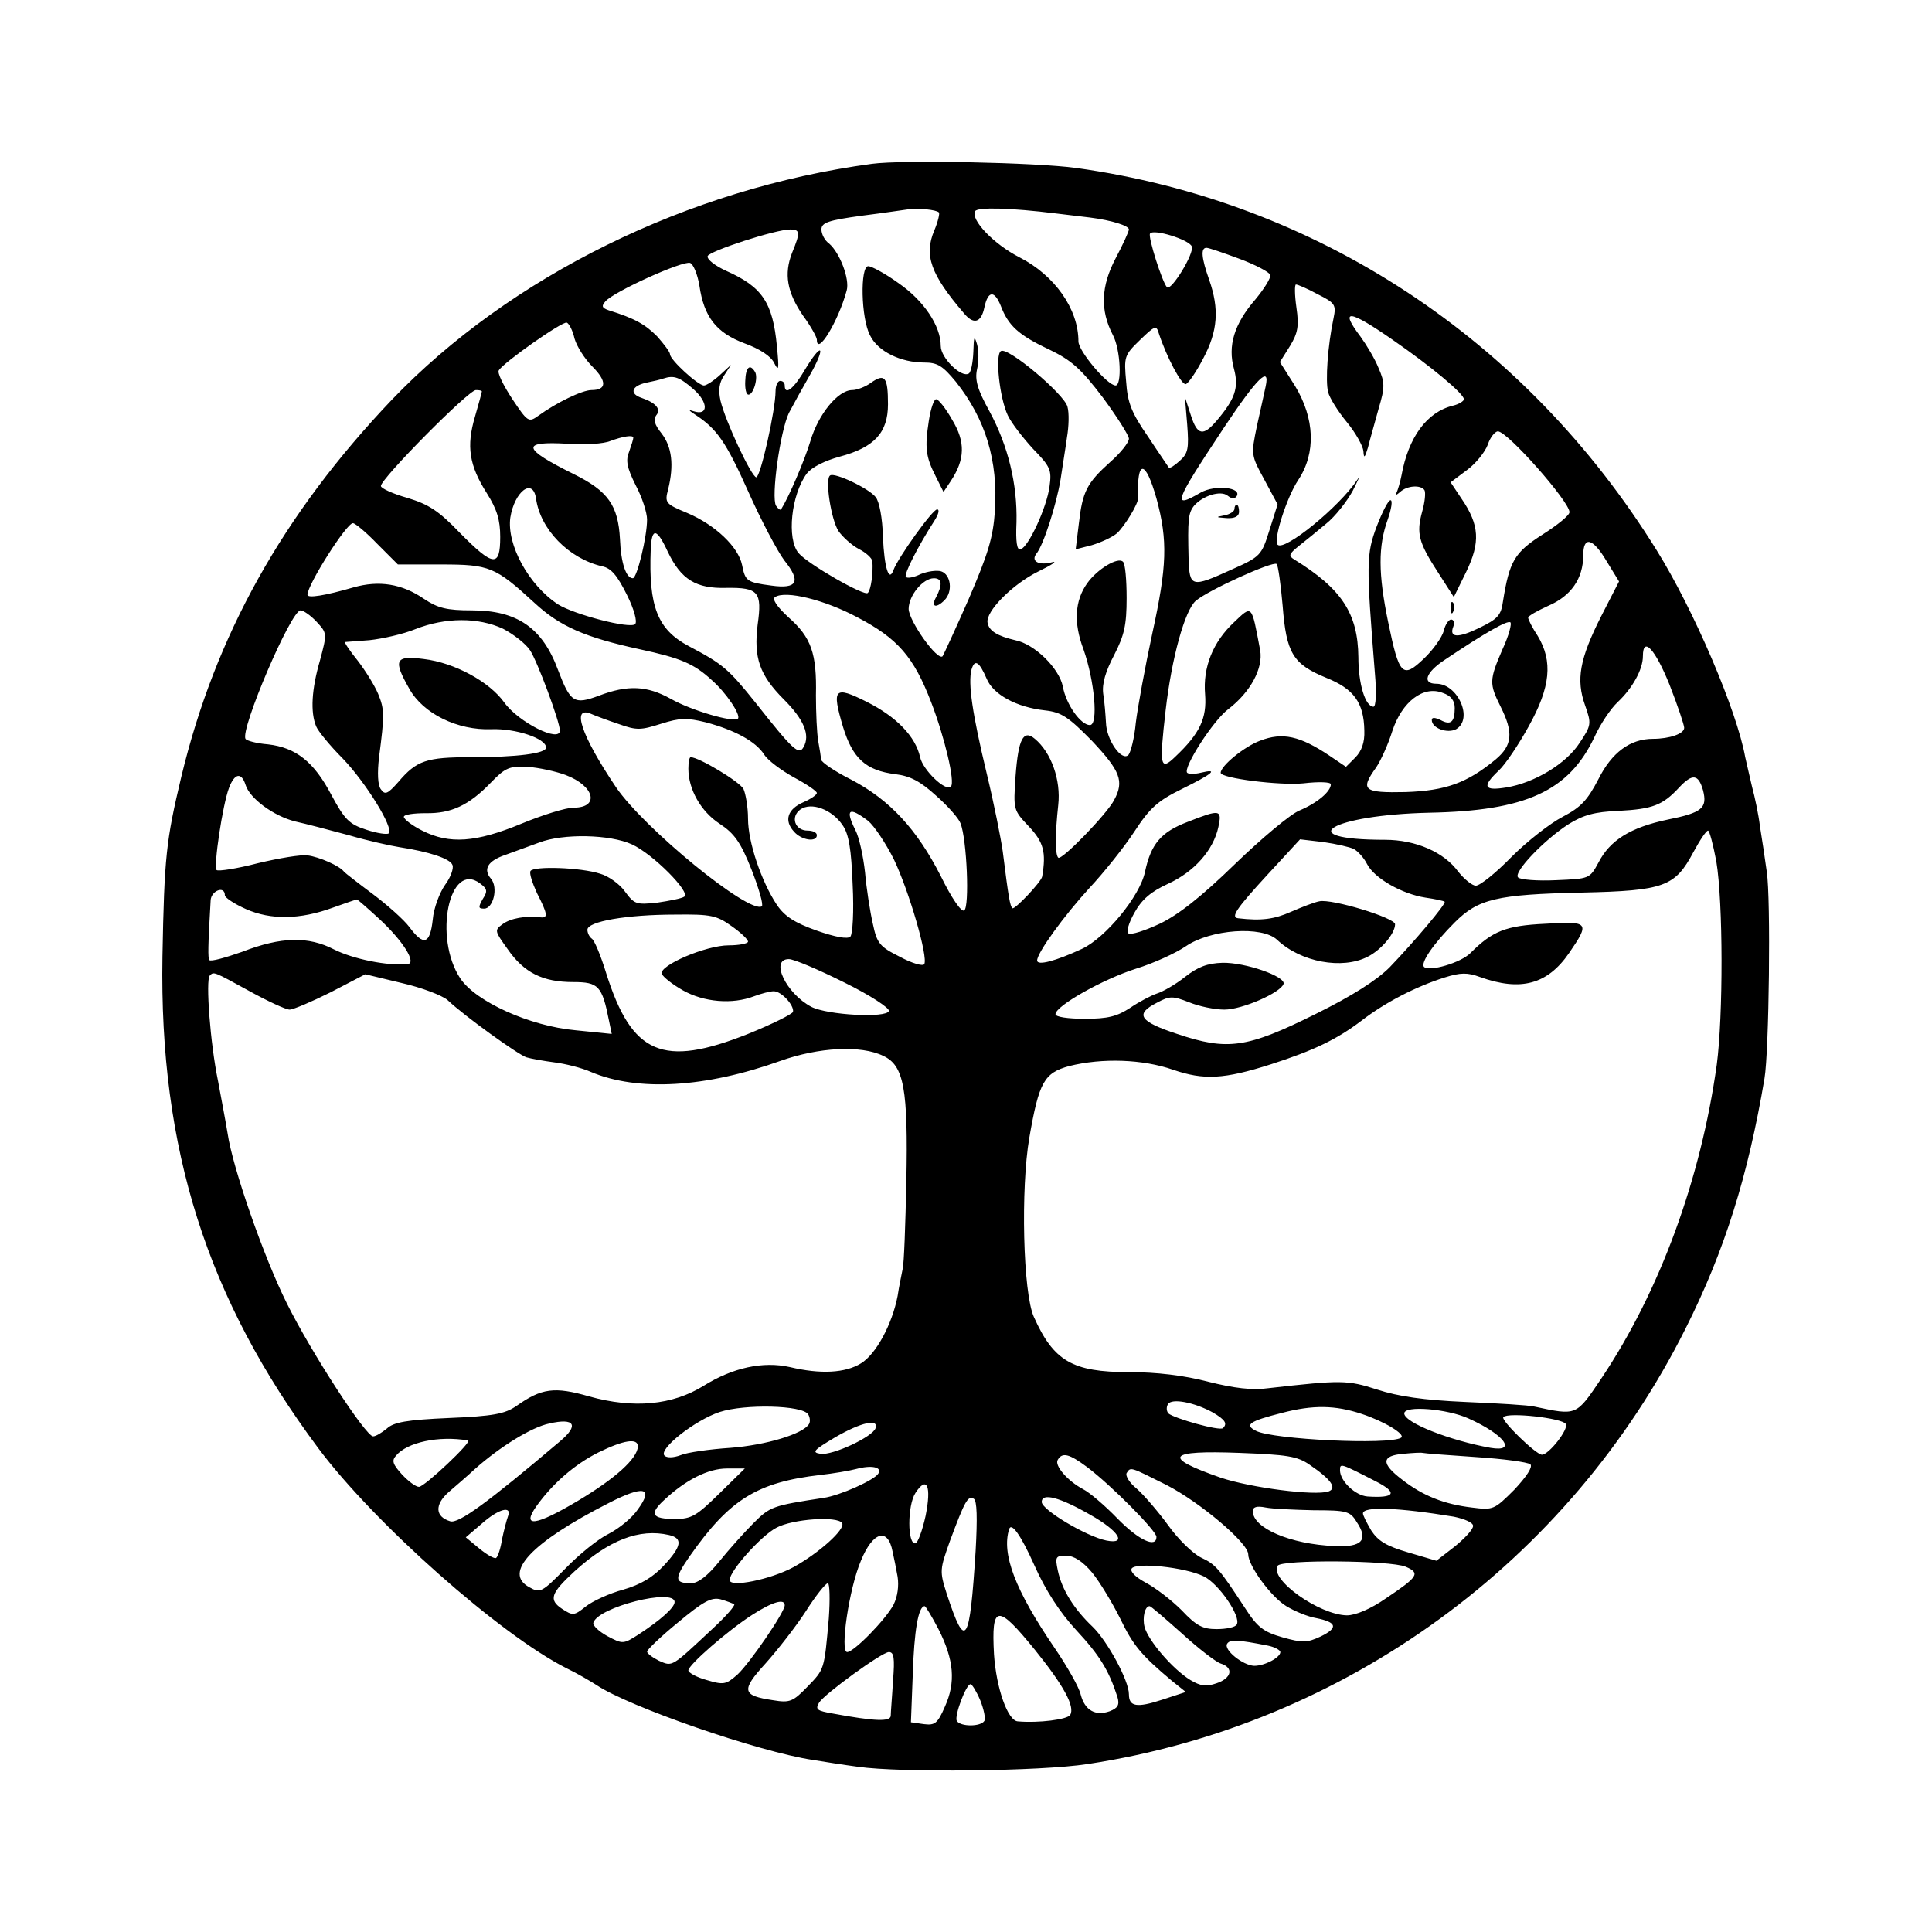 <?xml version="1.0" standalone="no"?>
<!DOCTYPE svg PUBLIC "-//W3C//DTD SVG 20010904//EN"
 "http://www.w3.org/TR/2001/REC-SVG-20010904/DTD/svg10.dtd">
<svg version="1.0" xmlns="http://www.w3.org/2000/svg"
 width="421pt" height="421pt" viewBox="0 0 421 421"
 preserveAspectRatio="xMidYMid meet">
<g transform="translate(0,421) scale(0.1,-0.1)"
fill="#000000" stroke="none">
<path d="M1900 3853 c-401 -54 -788 -245 -1046 -514 -238 -250 -385 -514 -459
-822 -33 -139 -37 -173 -41 -392 -7 -419 97 -745 339 -1070 123 -165 398 -408
541 -480 23 -11 52 -28 66 -37 70 -47 352 -145 471 -163 24 -4 69 -11 99 -15
91 -13 397 -10 500 6 561 85 1049 441 1303 949 85 169 136 332 172 545 10 59
14 392 5 450 -4 30 -11 75 -15 100 -3 25 -11 63 -17 85 -5 22 -12 51 -15 65
-18 101 -112 321 -193 451 -286 461 -741 760 -1265 833 -87 12 -379 18 -445 9z
m146 -106 c2 -2 -2 -20 -10 -39 -23 -54 -8 -96 64 -180 21 -26 38 -22 45 12 8
37 22 38 36 3 16 -42 38 -63 104 -94 50 -24 70 -42 118 -105 31 -42 57 -83 57
-90 0 -8 -18 -31 -41 -51 -51 -46 -60 -64 -68 -133 l-7 -57 35 9 c20 6 44 17
55 26 17 16 47 65 46 77 -3 85 16 84 40 -1 25 -92 23 -148 -9 -294 -16 -74
-32 -162 -36 -195 -3 -33 -11 -64 -16 -70 -15 -15 -48 33 -49 70 -1 17 -3 45
-6 63 -3 22 5 49 24 85 22 43 27 65 27 124 0 39 -3 75 -8 79 -11 11 -56 -16
-78 -47 -27 -38 -30 -86 -8 -144 24 -68 33 -165 14 -165 -20 0 -52 45 -59 84
-8 40 -62 93 -104 101 -38 9 -57 20 -60 38 -5 24 54 84 111 112 29 14 42 23
30 20 -29 -8 -47 2 -35 18 16 19 44 108 53 162 4 28 11 69 14 92 4 23 5 53 1
67 -7 27 -130 131 -145 121 -13 -8 -3 -102 15 -140 8 -17 33 -49 55 -73 38
-39 41 -46 36 -82 -6 -46 -46 -132 -63 -137 -8 -3 -11 16 -9 59 2 83 -18 166
-59 242 -26 47 -32 68 -27 91 4 17 4 41 0 55 -6 20 -7 17 -8 -17 -1 -23 -5
-44 -10 -47 -16 -10 -61 34 -61 60 0 44 -37 99 -92 137 -29 21 -59 37 -66 37
-18 0 -16 -114 4 -151 17 -35 67 -59 118 -59 29 0 40 -7 69 -42 65 -82 92
-172 85 -281 -4 -59 -15 -94 -57 -192 -29 -66 -55 -122 -57 -125 -11 -11 -73
76 -74 103 0 29 31 67 55 67 18 0 19 -14 5 -41 -12 -21 -1 -26 18 -7 19 19 14
56 -7 63 -10 3 -30 0 -45 -6 -14 -7 -29 -10 -32 -6 -5 5 27 68 62 122 9 14 12
25 6 25 -10 0 -85 -105 -95 -132 -10 -28 -20 5 -23 72 -1 41 -8 78 -16 87 -15
19 -89 54 -99 47 -12 -7 2 -96 18 -121 9 -13 29 -31 44 -39 16 -8 29 -20 30
-27 2 -25 -3 -62 -10 -69 -7 -8 -131 63 -151 87 -26 31 -16 127 18 173 11 14
39 28 72 37 75 20 105 52 105 114 0 60 -7 68 -37 47 -12 -9 -31 -16 -41 -16
-31 0 -74 -53 -91 -111 -13 -43 -47 -122 -64 -149 -2 -2 -6 1 -11 8 -11 19 9
162 28 202 10 19 31 57 46 83 15 26 25 50 22 53 -3 3 -17 -15 -32 -40 -25 -43
-45 -59 -45 -36 0 6 -4 10 -10 10 -5 0 -10 -10 -10 -22 0 -42 -33 -188 -42
-188 -10 0 -67 121 -78 167 -5 23 -3 39 8 55 l15 23 -24 -22 c-14 -13 -30 -23
-35 -23 -13 0 -74 56 -74 68 0 5 -13 22 -28 39 -26 26 -48 39 -106 57 -14 5
-16 9 -7 19 17 21 170 90 185 84 7 -3 16 -25 20 -49 10 -69 37 -103 98 -126
33 -12 58 -28 65 -43 10 -20 11 -14 6 36 -9 96 -32 130 -111 165 -24 11 -42
25 -40 32 4 11 148 58 180 58 22 0 22 -7 4 -51 -18 -46 -11 -86 24 -137 17
-23 30 -47 30 -52 0 -37 47 40 65 107 7 25 -15 82 -38 102 -10 7 -17 21 -17
31 0 15 15 20 88 30 48 6 94 13 102 14 20 3 61 -1 66 -7z m254 -2 c25 -3 59
-7 75 -9 48 -6 85 -18 85 -26 0 -4 -13 -33 -29 -63 -32 -61 -34 -113 -6 -167
17 -32 20 -110 6 -110 -18 0 -81 75 -81 96 0 71 -52 144 -128 183 -57 29 -108
83 -97 101 6 9 78 7 175 -5z m297 -72 c6 -15 -45 -98 -54 -89 -10 10 -42 110
-37 117 7 11 85 -13 91 -28z m104 -27 c35 -13 65 -29 67 -35 2 -6 -13 -30 -32
-53 -47 -54 -61 -102 -47 -152 11 -41 2 -66 -38 -113 -29 -34 -42 -32 -56 12
l-13 40 5 -60 c4 -52 2 -63 -16 -79 -12 -11 -22 -17 -24 -15 -1 2 -22 32 -45
67 -36 52 -45 74 -48 120 -5 55 -4 58 30 91 32 31 36 33 41 15 17 -52 50 -114
59 -111 6 2 23 27 38 56 32 60 35 108 13 171 -17 48 -19 70 -6 70 5 0 37 -11
72 -24z m170 -77 c38 -19 41 -23 35 -52 -13 -61 -18 -137 -12 -161 3 -13 22
-43 41 -66 19 -23 35 -52 36 -63 1 -17 3 -15 10 8 4 17 15 54 23 84 14 47 14
57 0 89 -8 20 -26 50 -39 68 -47 62 -26 60 69 -6 84 -58 156 -118 156 -130 0
-4 -11 -11 -24 -14 -57 -14 -97 -69 -112 -152 -3 -15 -8 -32 -11 -38 -3 -6 0
-5 8 2 15 14 45 16 53 4 3 -5 1 -26 -5 -47 -13 -47 -8 -67 35 -133 l34 -53 27
55 c31 64 29 102 -10 159 l-24 36 36 27 c19 14 39 39 45 55 5 16 16 29 22 29
21 0 156 -153 156 -176 0 -7 -26 -28 -59 -49 -61 -39 -72 -58 -86 -146 -4 -30
-12 -38 -51 -57 -47 -23 -67 -22 -57 3 3 8 1 15 -5 15 -5 0 -13 -11 -16 -25
-4 -14 -23 -41 -43 -60 -47 -45 -54 -37 -78 79 -22 106 -22 166 -1 224 8 23
11 42 6 42 -5 0 -18 -26 -30 -57 -23 -61 -23 -82 -4 -320 4 -44 2 -73 -3 -73
-18 0 -33 50 -33 108 -1 95 -36 149 -140 213 -13 8 -11 12 10 29 14 11 41 33
60 49 19 15 45 48 58 72 12 24 17 35 10 24 -39 -59 -159 -157 -174 -142 -10
10 20 104 45 141 39 59 36 134 -7 205 l-33 52 22 35 c17 28 20 43 14 84 -4 28
-4 50 -1 50 4 0 25 -9 47 -21z m-1619 -97 c5 -17 22 -44 39 -61 32 -32 31 -51
-2 -51 -20 0 -76 -27 -116 -56 -21 -15 -23 -14 -57 37 -19 29 -33 57 -29 62
10 17 138 107 148 104 5 -2 13 -17 17 -35z m259 -110 c33 -29 33 -59 0 -48
-11 4 -11 2 3 -7 48 -31 68 -60 116 -167 28 -63 64 -131 79 -151 37 -46 29
-63 -28 -55 -54 7 -57 10 -64 45 -8 39 -58 87 -119 113 -48 20 -50 22 -42 52
13 53 8 92 -14 121 -16 20 -19 31 -12 40 11 13 0 27 -32 38 -27 9 -22 26 10
33 15 3 32 7 37 9 24 8 36 3 66 -23z m1247 6 c-3 -13 -11 -51 -19 -86 -13 -63
-13 -64 16 -117 l29 -54 -18 -57 c-17 -54 -19 -57 -82 -85 -88 -40 -92 -39
-94 24 -2 83 -1 99 12 115 19 22 58 34 73 22 9 -7 15 -8 20 -1 11 19 -47 25
-78 8 -64 -37 -60 -25 50 141 72 108 101 137 91 90z m-1708 -11 c0 -2 -7 -27
-15 -55 -19 -64 -13 -106 26 -167 22 -35 29 -58 29 -95 0 -67 -15 -65 -88 9
-46 48 -68 62 -114 76 -32 9 -58 21 -58 26 0 16 191 209 207 209 7 0 13 -1 13
-3z m330 -101 c0 -3 -4 -16 -9 -30 -8 -19 -5 -35 14 -73 14 -26 25 -60 25 -75
0 -38 -22 -128 -31 -128 -15 0 -26 34 -28 85 -4 74 -26 105 -101 142 -113 56
-116 72 -13 66 37 -3 79 0 93 6 27 10 50 14 50 7z m-212 -132 c9 -67 71 -131
144 -148 20 -4 33 -20 54 -62 16 -32 23 -59 18 -64 -11 -11 -133 21 -168 43
-64 42 -112 130 -104 189 9 57 49 88 56 42z m-346 -99 l45 -45 94 0 c106 0
118 -5 204 -84 55 -51 110 -75 230 -101 88 -19 117 -31 156 -67 31 -27 64 -76
57 -84 -10 -9 -102 18 -146 43 -52 29 -94 31 -157 7 -54 -20 -62 -15 -89 56
-34 92 -89 130 -188 130 -55 0 -74 5 -104 25 -48 33 -98 41 -154 25 -62 -18
-100 -24 -100 -16 0 22 85 156 99 156 5 0 29 -20 53 -45z m633 -17 c29 -61 62
-81 128 -79 70 1 78 -9 68 -80 -9 -72 4 -110 57 -163 44 -44 58 -78 43 -104
-10 -18 -22 -8 -104 96 -60 75 -72 85 -146 124 -68 36 -88 86 -83 211 2 48 13
47 37 -5z m2046 -21 l27 -44 -39 -76 c-47 -93 -55 -138 -35 -194 14 -40 14
-43 -12 -82 -29 -45 -98 -87 -160 -97 -49 -8 -53 2 -16 37 14 13 43 56 65 96
48 86 53 142 20 197 -12 18 -21 36 -21 40 0 4 20 15 44 26 49 21 76 59 76 110
0 43 21 38 51 -13z m-706 -97 c8 -103 22 -127 95 -157 60 -24 82 -54 83 -115
1 -26 -6 -45 -20 -59 l-20 -20 -37 25 c-63 42 -101 51 -150 32 -35 -13 -86
-55 -86 -70 0 -12 129 -28 180 -23 34 4 60 3 60 -2 0 -16 -30 -41 -68 -57 -20
-8 -83 -61 -141 -117 -74 -72 -124 -111 -164 -130 -32 -15 -63 -25 -68 -21 -5
3 0 22 13 45 16 29 36 46 73 63 57 26 99 73 110 124 8 38 4 39 -67 11 -58 -22
-80 -48 -93 -109 -11 -53 -86 -144 -138 -168 -56 -26 -97 -37 -97 -25 0 17 59
98 114 158 31 33 75 88 98 123 34 52 51 67 104 93 67 33 81 45 40 35 -12 -3
-26 -3 -29 0 -10 10 57 115 90 139 48 37 76 89 69 128 -19 101 -17 99 -57 61
-46 -43 -68 -98 -63 -157 4 -52 -11 -85 -65 -136 -33 -32 -35 -21 -21 101 13
114 42 219 66 239 27 23 168 87 176 80 3 -3 9 -44 13 -91z m-927 -25 c88 -46
123 -86 161 -185 29 -75 53 -175 43 -184 -11 -12 -61 36 -67 64 -10 45 -51 88
-117 121 -70 35 -76 29 -51 -55 21 -69 50 -95 114 -103 33 -4 55 -16 89 -47
25 -22 49 -49 53 -60 14 -35 20 -183 8 -190 -6 -4 -27 26 -51 75 -52 102 -111
166 -195 210 -36 18 -65 38 -66 44 0 5 -3 24 -6 40 -3 17 -5 62 -5 100 2 91
-10 126 -60 170 -26 24 -36 40 -29 44 23 15 108 -6 179 -44z m-1178 -10 c23
-25 23 -25 7 -85 -18 -62 -21 -112 -8 -143 4 -10 30 -42 58 -70 50 -52 112
-152 100 -163 -3 -3 -25 0 -49 8 -37 12 -47 22 -76 76 -38 72 -77 103 -138
110 -25 2 -47 8 -49 12 -12 20 99 280 120 280 6 0 22 -11 35 -25z m406 -15
c23 -12 50 -33 59 -47 16 -24 65 -156 65 -175 0 -27 -90 18 -121 61 -32 45
-108 87 -176 95 -62 8 -67 -2 -31 -65 30 -54 105 -91 179 -88 52 2 119 -20
119 -40 0 -13 -64 -21 -163 -21 -98 0 -119 -7 -159 -54 -23 -26 -29 -29 -38
-16 -7 9 -8 36 -4 70 12 92 12 104 -2 138 -8 19 -28 51 -45 73 -17 21 -29 39
-27 40 1 0 26 2 53 4 28 3 73 13 100 24 66 26 137 26 191 1z m2178 -45 c-29
-67 -29 -75 -4 -125 28 -56 26 -84 -11 -115 -62 -51 -108 -68 -196 -71 -92 -2
-100 4 -64 54 10 15 26 50 35 79 21 64 68 100 110 83 18 -6 26 -17 26 -33 0
-31 -9 -38 -31 -26 -13 6 -19 6 -19 0 0 -18 34 -30 53 -20 38 22 4 99 -43 99
-32 0 -23 25 18 52 91 61 136 86 143 82 4 -2 -3 -29 -17 -59z m364 -77 c18
-46 32 -88 32 -94 0 -13 -32 -24 -68 -24 -50 0 -90 -30 -119 -88 -24 -46 -38
-61 -78 -82 -27 -14 -77 -53 -111 -87 -34 -35 -69 -63 -78 -63 -8 0 -25 14
-38 30 -31 43 -93 70 -160 70 -207 0 -118 54 96 59 211 4 304 47 360 164 13
29 36 63 51 77 32 30 55 71 55 100 0 45 27 15 58 -62z m-1488 13 c14 -34 64
-62 127 -69 36 -4 51 -14 103 -67 61 -65 70 -87 48 -128 -15 -30 -115 -133
-122 -126 -7 7 -7 51 0 115 6 54 -15 114 -51 144 -25 21 -36 0 -42 -81 -5 -74
-5 -74 29 -110 32 -34 38 -56 29 -109 -2 -12 -61 -74 -65 -69 -5 5 -8 20 -21
124 -4 28 -19 104 -35 170 -31 129 -41 196 -33 226 7 24 17 17 33 -20z m-801
-99 c39 -14 48 -13 92 1 41 13 56 13 97 3 64 -17 109 -42 127 -70 8 -13 38
-35 65 -50 28 -15 50 -30 50 -34 0 -4 -13 -13 -29 -20 -35 -15 -43 -40 -21
-64 16 -19 50 -24 50 -8 0 6 -9 10 -20 10 -28 0 -38 30 -16 46 24 17 69 0 92
-34 14 -20 19 -53 22 -130 3 -58 0 -108 -5 -113 -6 -6 -33 -1 -73 13 -48 17
-70 31 -87 56 -34 51 -63 137 -63 188 0 25 -5 54 -10 65 -9 16 -97 69 -115 69
-3 0 -5 -11 -5 -25 0 -45 27 -93 68 -120 32 -21 46 -40 70 -101 16 -41 26 -76
22 -79 -28 -17 -257 170 -318 260 -76 113 -98 179 -53 159 9 -4 36 -14 60 -22z
m-116 -111 c63 -24 74 -71 17 -71 -17 0 -68 -16 -114 -35 -99 -41 -157 -45
-216 -15 -22 11 -40 25 -40 30 0 5 21 8 48 8 55 -1 94 17 142 67 31 32 40 36
80 34 25 -2 62 -10 83 -18z m-698 -21 c9 -30 61 -68 108 -80 23 -5 76 -19 117
-30 41 -12 91 -23 110 -26 65 -10 111 -25 116 -39 3 -7 -4 -27 -16 -43 -12
-17 -25 -51 -27 -76 -6 -54 -20 -58 -51 -16 -12 16 -48 48 -80 72 -31 23 -59
45 -62 48 -9 13 -55 33 -80 36 -14 2 -62 -6 -108 -17 -46 -12 -86 -18 -90 -15
-7 8 13 142 27 179 12 32 27 35 36 7z m3176 -12 c10 -39 -2 -49 -77 -64 -81
-17 -126 -45 -151 -94 -19 -35 -20 -35 -92 -38 -41 -2 -78 1 -83 6 -11 11 57
82 110 116 32 20 57 27 109 29 74 4 96 12 132 51 29 31 42 29 52 -6z m-1819
-67 c13 -11 38 -48 56 -84 33 -69 75 -213 66 -228 -3 -5 -27 2 -53 16 -44 22
-50 29 -59 72 -6 26 -14 77 -17 112 -4 36 -13 77 -21 92 -23 46 -14 52 28 20z
m1848 -88 c15 -90 15 -337 1 -443 -35 -250 -124 -493 -251 -683 -56 -83 -53
-82 -147 -62 -12 3 -79 7 -150 10 -91 4 -146 12 -192 27 -65 21 -78 21 -237 3
-35 -5 -75 0 -131 14 -53 14 -113 21 -173 21 -123 0 -164 24 -207 120 -24 52
-29 281 -10 391 21 121 32 141 87 156 72 18 160 15 226 -8 67 -23 111 -21 214
12 93 30 143 54 197 95 52 40 118 74 181 94 35 11 50 11 77 1 89 -32 147 -16
194 52 46 67 44 70 -52 64 -86 -4 -115 -16 -163 -64 -21 -21 -89 -41 -101 -30
-8 9 21 51 67 97 51 51 91 61 277 65 180 4 203 13 243 88 14 26 28 47 32 47 3
0 11 -30 18 -67z m-2363 37 c46 -21 129 -105 114 -114 -6 -4 -32 -9 -59 -13
-46 -5 -50 -3 -70 24 -11 16 -36 34 -54 39 -43 14 -145 17 -152 6 -3 -5 4 -26
14 -48 23 -45 25 -55 8 -53 -32 4 -66 -2 -83 -15 -18 -13 -17 -15 11 -54 36
-52 77 -72 143 -72 55 0 63 -8 78 -84 l6 -29 -79 8 c-99 9 -217 62 -251 113
-59 89 -24 257 43 207 16 -12 17 -17 6 -34 -10 -18 -10 -21 3 -21 20 0 31 46
15 65 -18 21 -7 39 31 52 19 7 52 19 74 27 52 20 154 18 202 -4z m1573 -10 c9
-5 22 -19 29 -33 16 -31 76 -65 127 -73 21 -3 40 -7 42 -9 4 -4 -67 -88 -120
-143 -28 -28 -81 -62 -162 -102 -149 -74 -191 -80 -301 -43 -82 27 -93 43 -44
68 28 15 34 15 70 1 22 -9 56 -16 77 -16 39 0 123 37 129 56 5 16 -83 47 -133
46 -33 -1 -54 -9 -82 -31 -20 -16 -48 -32 -61 -36 -12 -4 -39 -18 -58 -31 -29
-19 -49 -24 -99 -24 -37 0 -64 4 -64 10 0 18 103 76 175 99 39 12 87 34 109
49 54 37 166 45 199 14 52 -49 142 -65 197 -37 30 15 60 51 60 71 0 14 -138
56 -165 50 -11 -2 -39 -13 -62 -23 -36 -16 -64 -20 -115 -14 -17 2 -4 21 64
95 l71 77 51 -6 c28 -4 58 -11 66 -15z m-2460 -101 c0 -5 21 -19 46 -30 54
-24 118 -23 189 3 28 10 51 18 53 18 1 0 23 -19 48 -42 52 -48 83 -97 62 -99
-44 -4 -118 11 -160 32 -56 29 -115 28 -200 -5 -37 -13 -69 -22 -72 -18 -3 6
-3 27 3 130 1 21 31 33 31 11z m1104 -67 c20 -14 36 -29 36 -34 0 -4 -19 -8
-42 -8 -50 0 -152 -44 -146 -62 3 -7 23 -23 46 -36 46 -26 108 -31 155 -13 16
6 35 11 43 11 17 0 45 -31 42 -45 -2 -5 -46 -27 -98 -48 -186 -74 -253 -45
-309 132 -12 39 -26 73 -32 76 -5 4 -9 12 -9 19 0 18 85 33 192 33 77 1 90 -2
122 -25z m246 -123 c57 -28 99 -56 97 -62 -5 -16 -134 -9 -169 9 -55 29 -91
104 -49 104 11 0 65 -23 121 -51z m-1296 -19 c40 -22 79 -40 87 -40 8 0 48 17
90 38 l75 39 79 -19 c44 -10 88 -27 100 -37 38 -36 154 -119 172 -125 10 -3
38 -8 61 -11 24 -3 60 -12 80 -21 102 -43 250 -34 412 24 84 30 176 35 225 11
45 -21 54 -72 50 -274 -2 -93 -5 -179 -8 -190 -2 -11 -8 -38 -11 -59 -12 -62
-47 -127 -80 -147 -34 -21 -88 -24 -155 -8 -58 13 -124 -1 -188 -41 -68 -42
-152 -50 -249 -23 -76 22 -104 18 -159 -21 -25 -17 -50 -22 -147 -26 -91 -4
-120 -9 -135 -23 -11 -9 -24 -17 -30 -17 -16 0 -135 183 -188 290 -50 100
-118 295 -129 370 -4 25 -14 77 -21 115 -17 82 -27 219 -18 229 9 9 7 10 87
-34z m2099 -918 c27 -16 32 -24 22 -34 -7 -7 -106 21 -119 32 -4 5 -5 13 -1
20 8 14 58 4 98 -18z m-882 -4 c4 -6 5 -16 2 -21 -13 -22 -94 -46 -171 -52
-46 -3 -95 -10 -109 -16 -16 -6 -30 -6 -35 -1 -14 14 66 77 120 95 55 18 181
15 193 -5z m1206 1 c49 -16 97 -45 86 -52 -26 -16 -279 -4 -316 15 -26 13 -15
21 56 39 68 18 117 17 174 -2z m233 -10 c78 -35 107 -74 48 -64 -89 16 -188
55 -188 75 0 18 94 10 140 -11z m212 -12 c7 -11 -37 -67 -52 -67 -13 0 -91 76
-84 82 10 11 128 -2 136 -15z m-2192 -38 c-157 -133 -221 -180 -239 -174 -33
10 -34 36 -4 63 15 13 42 36 58 51 54 48 123 91 162 99 56 13 65 -4 23 -39z
m688 29 c-6 -19 -94 -60 -120 -56 -20 3 -15 8 32 36 57 33 95 41 88 20z m-888
-27 c10 -2 -95 -101 -107 -101 -7 0 -23 12 -37 27 -20 22 -23 30 -13 41 24 29
93 44 157 33z m370 -13 c-1 -26 -48 -69 -130 -118 -92 -55 -125 -60 -91 -12
35 49 83 91 135 117 55 27 86 32 86 13z m1464 -40 c47 -32 60 -51 41 -58 -30
-10 -169 8 -235 30 -129 45 -117 60 41 54 103 -4 126 -7 153 -26z m361 17 c61
-4 114 -11 120 -16 5 -6 -8 -26 -35 -55 -44 -44 -46 -45 -93 -39 -59 7 -106
25 -152 61 -46 35 -45 52 3 56 20 2 39 3 42 2 3 -1 55 -5 115 -9z m-846 -22
c53 -40 151 -139 151 -152 0 -25 -38 -8 -85 40 -27 28 -61 57 -75 64 -34 18
-63 52 -55 64 10 17 25 13 64 -16z m-455 -14 c-8 -14 -84 -48 -119 -53 -112
-17 -117 -19 -153 -55 -20 -20 -54 -58 -75 -84 -25 -31 -46 -47 -61 -47 -37 0
-37 10 -3 59 87 124 147 161 285 177 27 3 63 9 78 13 33 9 57 4 48 -10z m1084
-17 c49 -25 42 -37 -18 -33 -27 2 -60 34 -60 57 0 16 0 16 78 -24z m-1431 -27
c-49 -48 -60 -55 -96 -55 -51 0 -57 11 -23 42 46 43 95 68 136 68 l39 0 -56
-55z m975 19 c72 -37 178 -126 178 -151 0 -25 50 -93 83 -113 18 -11 47 -23
65 -26 45 -9 49 -21 10 -40 -30 -14 -40 -14 -83 -2 -42 12 -55 22 -82 64 -57
87 -64 95 -96 110 -18 9 -50 40 -72 71 -22 30 -53 66 -68 79 -16 13 -25 28
-22 34 9 14 7 14 87 -26z m-525 -67 c-7 -32 -17 -59 -22 -60 -18 -4 -18 83 0
110 25 38 35 15 22 -50z m-627 14 c-12 -18 -40 -41 -63 -53 -23 -11 -65 -45
-95 -76 -51 -52 -55 -54 -78 -41 -59 31 4 98 173 184 76 39 98 34 63 -14z
m736 -90 c-13 -205 -22 -219 -63 -94 -16 50 -15 53 7 115 32 86 39 100 52 92
7 -4 8 -42 4 -113z m250 78 c62 -35 81 -65 35 -56 -44 9 -141 67 -141 84 0 21
40 10 106 -28z m487 10 c71 0 79 -2 93 -25 27 -40 12 -56 -48 -53 -96 4 -178
39 -178 76 0 9 8 12 28 8 15 -3 62 -5 105 -6z m305 -14 c24 -5 42 -13 42 -20
0 -8 -18 -27 -40 -45 l-40 -31 -61 18 c-48 14 -66 25 -81 48 -10 17 -18 33
-18 37 0 16 77 13 198 -7z m-2061 1 c-3 -8 -9 -31 -13 -50 -3 -20 -9 -38 -13
-41 -4 -2 -20 7 -37 21 l-29 24 35 30 c36 32 66 40 57 16z m728 -15 c8 -13
-50 -65 -106 -96 -50 -27 -139 -45 -139 -28 0 20 69 97 102 114 35 19 133 26
143 10z m419 -92 c24 -54 55 -102 91 -141 51 -55 71 -87 90 -146 5 -17 1 -24
-17 -31 -31 -11 -54 2 -63 36 -3 15 -29 61 -57 102 -86 126 -116 205 -99 259
5 15 25 -12 55 -79z m-796 66 c30 -7 28 -24 -11 -66 -24 -26 -51 -42 -89 -53
-30 -8 -67 -25 -82 -37 -25 -20 -28 -20 -51 -5 -30 20 -25 34 27 82 75 68 141
94 206 79z m487 -36 c3 -13 8 -38 11 -55 3 -20 0 -43 -9 -61 -17 -32 -86 -103
-101 -103 -16 0 4 138 30 199 26 64 59 73 69 20z m435 -46 c17 -21 44 -66 61
-100 28 -58 45 -79 113 -136 l30 -24 -52 -17 c-55 -18 -72 -15 -72 12 0 30
-47 116 -79 147 -40 38 -67 80 -76 123 -6 29 -5 32 18 32 17 0 36 -12 57 -37z
m683 13 c33 -14 27 -22 -43 -69 -33 -23 -66 -37 -85 -37 -60 1 -169 78 -151
108 8 14 246 12 279 -2z m-440 -21 c33 -16 82 -88 72 -105 -3 -6 -23 -10 -44
-10 -30 0 -44 7 -76 41 -22 22 -57 49 -78 60 -22 12 -35 24 -31 31 9 14 116 3
157 -17z m-817 -92 c-10 -112 -9 -110 -47 -149 -31 -32 -38 -35 -74 -29 -68
10 -71 21 -17 80 26 29 66 80 88 114 21 33 43 61 48 61 4 0 5 -35 2 -77z
m-336 36 c0 -12 -30 -39 -79 -71 -33 -21 -34 -21 -68 -3 -18 10 -32 23 -30 29
10 34 177 76 177 45z m130 -5 c2 -3 -18 -26 -46 -52 -92 -86 -88 -84 -118 -71
-14 7 -26 16 -26 20 0 4 30 33 68 64 54 45 72 55 92 50 14 -4 27 -9 30 -11z
m110 -2 c0 -15 -76 -126 -103 -151 -25 -22 -30 -23 -67 -12 -22 6 -40 16 -40
21 0 12 86 87 139 121 45 29 71 36 71 21z m335 -52 c34 -67 38 -116 14 -169
-16 -37 -22 -41 -46 -38 l-28 4 4 104 c3 95 12 149 26 149 2 0 16 -23 30 -50z
m530 -9 c36 -33 75 -63 85 -66 29 -9 24 -32 -9 -43 -23 -8 -35 -6 -57 7 -39
24 -92 86 -100 116 -5 21 1 45 11 45 3 0 34 -27 70 -59z m-320 -36 c63 -78 88
-124 77 -142 -6 -10 -69 -18 -114 -14 -22 1 -47 72 -52 146 -6 109 7 111 89
10z m508 9 c15 -3 27 -10 27 -14 0 -12 -34 -30 -57 -30 -25 1 -67 35 -59 48 6
10 23 9 89 -4z m-817 -76 c-2 -35 -5 -69 -5 -77 -1 -13 -34 -12 -126 5 -35 6
-39 9 -30 24 12 19 137 110 152 110 11 0 13 -13 9 -62z m190 -43 c8 -20 12
-40 9 -45 -8 -13 -52 -13 -60 0 -6 10 20 80 30 80 3 0 13 -16 21 -35z"/>
<path d="M1624 3380 c-1 -17 2 -30 7 -30 11 0 22 38 14 50 -11 18 -20 10 -21
-20z"/>
<path d="M2024 3293 c-9 -58 -7 -78 15 -121 l17 -34 16 24 c31 47 32 85 3 133
-14 25 -30 45 -35 45 -5 0 -12 -21 -16 -47z"/>
<path d="M3161 2884 c0 -11 3 -14 6 -6 3 7 2 16 -1 19 -3 4 -6 -2 -5 -13z"/>
<path d="M2690 3101 c0 -5 -10 -12 -22 -14 -20 -4 -19 -4 5 -6 18 -1 27 4 27
14 0 8 -2 15 -5 15 -3 0 -5 -4 -5 -9z"/>
</g>
</svg>
